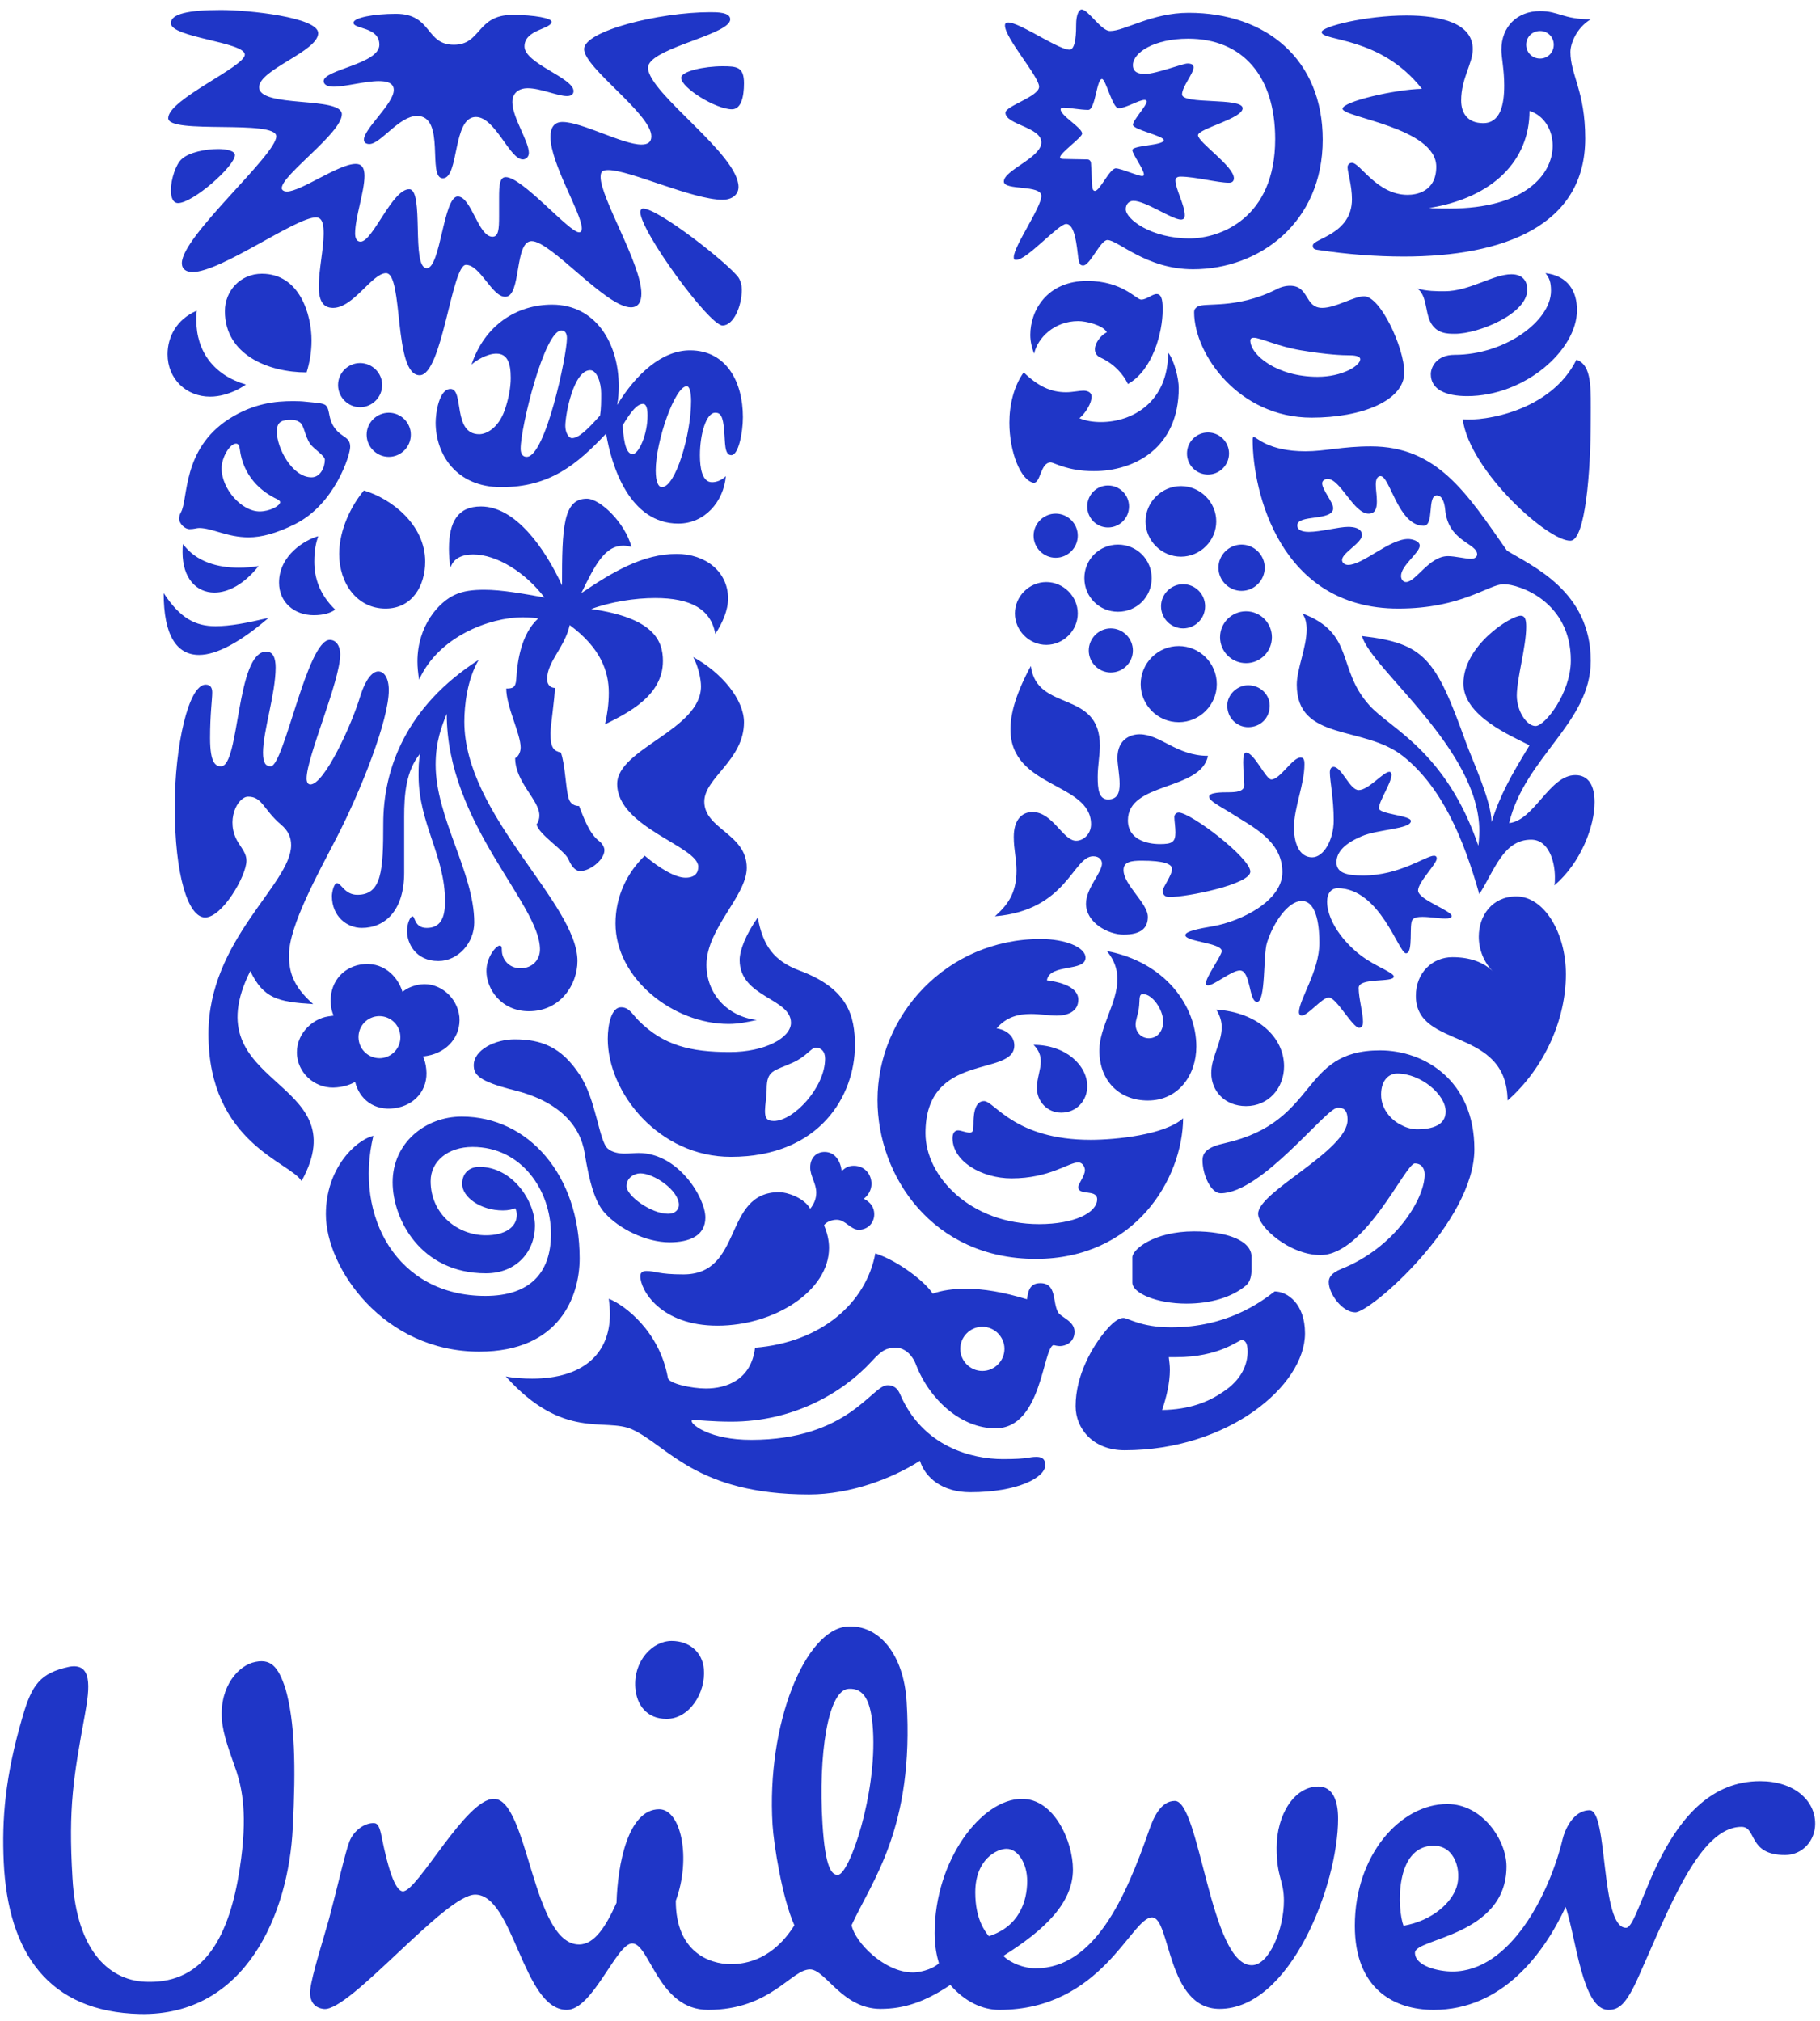 <?xml version="1.0" encoding="UTF-8"?> <svg xmlns="http://www.w3.org/2000/svg" width="263" height="292" viewBox="0 0 263 292"><g fill="none" fill-rule="evenodd"><g fill="#1F36C7"><path d="M34.196 255.077c-.441-1.368-1.682-4.432-2.031-6.705-.748-5.008 1.874-8.32 4.297-9.076 2.693-.763 3.748.591 4.795 3.761 1.353 4.803 1.51 11.101 1.047 20.121-.585 12.318-6.748 27.195-22.072 26.888-13.224-.299-19.073-8.856-19.693-21.929-.279-6.156.164-12.312 2.721-21.025 1.347-4.653 2.551-6.32 6.748-7.225 3.313-.59 3.006 2.857 2.259 6.925-1.646 9.013-2.409 13.366-1.796 23.583.591 10.815 5.557 15.02 10.957 15.02 8.115.156 11.721-6.599 13.217-16.367 1.204-7.823.307-11.57-.449-13.97m172.982 10.671c3.148 0 4.054 3.741 3.298 6-.756 2.244-3.441 4.81-7.659 5.564-.891-2.258-1.346-11.564 4.361-11.564m-58.744 5.095c0-2.558-1.346-4.653-2.986-4.653-1.367 0-4.517 1.49-4.517 6.3 0 3.768 1.34 5.563 1.96 6.325 4.331-1.36 5.543-4.972 5.543-7.972m-46.724-30.65c-.206-2.409-2.095-4.04-4.652-4.04-2.843 0-5.529 2.978-5.259 6.747.186 2.48 1.647 4.517 4.525 4.517 3.291 0 5.692-3.762 5.386-7.225m24.438 8.828c-.264-4.197-1.282-6.099-3.535-5.943-2.991.172-4.374 9.598-3.761 19.487.392 6.448 1.347 7.452 2.251 7.388 1.647-.1 5.615-11.634 5.045-20.932m99.646 15.81c-1.852 7.723-7.495 19.094-15.916 19.094-1.953 0-5.409-.755-5.409-2.715 0-2.109 13.224-2.394 13.224-12.475 0-3.748-3.448-9.013-8.563-9.013-6.755 0-13.352 7.367-13.352 17.591 0 9.148 5.693 12.155 11.4 12.155 9.91 0 15.916-8.115 19.065-14.876 1.524 4.51 2.401 14.876 6.17 14.876 1.511 0 2.558-.748 4.367-4.802 4.497-10.074 8.857-21.645 14.877-21.645 2.238 0 .891 4.068 6.291 4.068 2.558 0 4.354-2.102 4.354-4.517 0-3.462-3.143-6.156-7.96-6.156-14.114 0-17.112 21.19-19.371 21.19-3.748 0-2.558-16.986-5.258-16.986-2.401 0-3.599 2.878-3.919 4.21m-120.172 18.026c2.251 0 6.119-.734 9.169-5.614-1.746-3.862-2.985-11.685-3.156-14.527-.898-14.57 4.716-28.27 10.851-28.649 4.51-.27 8.114 3.99 8.528 10.894 1.105 18.154-4.938 25.72-7.958 32.268.513 2.53 4.802 6.832 8.848 6.832 1.511 0 3.307-.755 3.77-1.346-.307-1.048-.613-2.4-.613-4.36 0-10.517 6.761-19.38 12.625-19.38 4.659 0 7.36 6.148 7.36 10.217 0 4.802-4.061 8.714-10.06 12.475 1.055 1.048 2.999 1.796 4.659 1.796 8.564 0 13.052-10.367 16.365-19.836.606-1.795 1.675-4.353 3.763-4.353 3.611 0 5.123 23.74 11.114 23.74 2.551 0 4.645-5.272 4.645-9.312 0-3.007-1.047-3.306-1.047-7.666 0-4.81 2.565-8.842 6.02-8.842 2.109 0 2.857 2.08 2.857 4.638 0 9.604-6.917 27.495-17.12 27.495-7.673 0-7.075-13.224-9.769-13.224-3.02 0-7.231 13.366-22.086 13.366-2.415 0-4.973-1.197-7.06-3.605-3.606 2.408-6.619 3.463-10.074 3.463-5.551 0-7.959-5.707-10.203-5.707-2.714 0-5.708 5.85-14.734 5.85-7.218 0-8.408-9.605-10.965-9.605-2.259 0-5.7 9.604-9.454 9.604-6.327 0-7.66-16.658-13.231-16.658-4.353 0-18.118 16.907-21.852 16.53-1.504-.157-2.137-1.276-1.98-2.772.213-2.087 2.002-7.659 2.72-10.274 1.219-4.567 2.331-9.59 2.951-11.178.627-1.597 2.294-2.758 3.626-2.629.676.057.891 1.318 1.097 2.343.756 3.72 1.81 7.51 3.007 7.51 2.109 0 9.077-13.366 13.124-13.366 4.972 0 5.565 21.04 12.325 21.04 2.266 0 3.911-2.7 5.408-6.02.157-5.573 1.667-13.517 6.163-13.517 3.156 0 4.667 7.054 2.401 13.224 0 7.36 4.816 9.155 7.966 9.155M210.255 47.274c-1.11 0-2.708 0-3.584-1.76-.719-1.428-.477-3.75-1.83-4.77 1.353.385 2.778.385 3.911.385 3.59 0 7.017-2.458 9.646-2.458 1.747 0 2.302 1.111 2.302 2.226 0 3.51-7.074 6.377-10.445 6.377m1.767 9.005c8.28 0 15.86-6.615 15.86-12.429 0-2.72-1.29-4.944-4.553-5.34.563.713.798 1.272.798 2.555 0 4.374-6.689 9.248-13.944 9.248-2.636 0-3.426 1.834-3.426 2.79 0 2.225 2.151 3.176 5.265 3.176m-.656 3.35c1.048 7.57 12.526 17.775 15.625 17.543 2.08-.185 2.88-9.88 2.88-17.544 0-4.385.24-7.812-2.068-8.61-3.676 7.424-13.316 8.927-16.437 8.61M31.945 109.768c2.707 0 2.159-16.572 6.54-16.572 1.026 0 1.347 1.033 1.347 2.301 0 3.755-1.824 9.255-1.824 12.283 0 1.514.385 1.988 1.112 1.988 1.915 0 5.264-18.26 8.528-18.26 1.047 0 1.517 1.051 1.517 2.084 0 3.83-4.859 14.83-4.859 17.93 0 .473.15.875.548.875 1.995 0 5.986-8.599 7.253-12.91.72-2.226 1.675-3.43 2.559-3.43.797 0 1.517.873 1.517 2.717 0 4.3-3.997 14.432-7.488 21.204-2.714 5.258-6.933 12.838-6.933 17.05 0 2.158.385 4.395 3.499 7.106-5.101-.32-7.182-.798-9.091-4.784-8.522 16.971 15.702 15.297 7.402 30.366-1.503-2.708-13.452-5.493-13.452-21.282 0-13.637 11.949-21.613 11.949-27.27 0-1.115-.399-2.063-1.432-2.939-2.629-2.24-2.714-4.068-4.781-4.068-1.524 0-3.356 3.512-1.439 6.611.641 1.034 1.197 1.668 1.197 2.637 0 2.223-3.512 8.208-5.971 8.208-2.479 0-4.389-6.142-4.389-16.024 0-8.774 1.989-17.619 4.461-17.619.72 0 .955.477.955 1.122 0 1.033-.313 3.095-.313 6.615 0 3.748.875 4.061 1.588 4.061" transform="translate(0 .961)"></path><path d="M52.272 133.123c3.347 0 6.134-2.487 6.134-7.965v-8.13c0-3.106.242-6.604 2.316-9.102-.236 1.048-.236 2.163-.236 3.196 0 6.861 3.827 11.567 3.827 18.182 0 2.462-.728 3.82-2.638 3.82-1.823 0-1.666-1.675-2.065-1.675-.314 0-.792 1.03-.792 2.144 0 1.682 1.191 4.311 4.526 4.311 2.877 0 5.186-2.629 5.186-5.575 0-7.17-5.578-15.137-5.578-22.796 0-3.352.883-5.579 1.602-7.346 0 15.867 13.473 27.434 13.473 34.042 0 1.525-1.126 2.722-2.793 2.722-1.845 0-2.713-1.454-2.713-2.56 0-.553-.087-.71-.322-.71-.477 0-1.909 1.596-1.909 3.67 0 2.617 2.144 5.813 6.134 5.813 4.546 0 7.018-3.833 7.018-7.26 0-8.36-16.344-21.047-16.344-34.587 0-2.319.4-6.056 2.073-8.93-10.523 6.771-13.787 15.784-13.787 23.667 0 6.861-.24 10.288-3.747 10.288-1.83 0-2.309-1.674-2.942-1.674-.485 0-.734 1.432-.734 1.838 0 2.943 2.166 4.617 4.311 4.617M173.035 43.362c1.02-.672 5.514.41 11.322-2.465.726-.398 1.431-.563 2.065-.563 2.794 0 2.081 3.195 4.64 3.195 1.98 0 4.545-1.67 6.062-1.67 2.372 0 5.806 7.491 5.806 10.99 0 4.076-6.119 6.54-13.394 6.54-10.587 0-16.978-9.248-16.978-15.218 0-.48.242-.642.477-.809M190.42 53.49c3.513 0 6.142-1.587 6.142-2.552 0-.319-.477-.556-1.51-.556-1.04 0-3.114-.069-7.025-.717-3.356-.556-5.907-1.824-6.855-1.824-.32 0-.49.157-.49.4 0 2.072 3.833 5.25 9.738 5.25M53.953 163.168c-2.636.648-6.861 4.781-6.861 11.33 0 7.814 8.37 19.855 22.165 19.855 11.635 0 14.506-8.05 14.506-13.48 0-12.04-7.416-20.483-17.05-20.483-5.272 0-9.975 3.833-9.975 9.483 0 5.265 3.984 13.16 13.474 13.16 4.468 0 7.089-3.193 7.089-6.855 0-3.598-3.263-8.529-8.044-8.529-1.446 0-2.472.941-2.472 2.458 0 1.91 2.629 3.841 5.892 3.841.797 0 1.439-.164 1.766-.32.158.234.237.633.237.954 0 1.824-1.768 2.957-4.468 2.957-4.07 0-7.98-3.042-7.98-7.823 0-2.864 2.479-4.945 6.056-4.945 7.103 0 11.329 6.298 11.329 12.59 0 5.671-3.114 8.941-9.483 8.941-12.761 0-18.973-11.485-16.181-23.134M144.936 209.878c3.833 0 3.626-.32 4.83-.32 1.197 0 1.275.72 1.275 1.211 0 1.745-3.911 3.904-10.843 3.904-4.068 0-6.533-2.159-7.26-4.546-3.99 2.543-10.031 4.866-16.016 4.866-16.338 0-20.484-7.103-25.586-9.404-3.911-1.753-9.888 1.667-18.253-7.659 1.104.235 2.629.321 3.819.321 7.338 0 11.235-3.584 11.235-9.334 0-.698-.07-1.503-.163-2.209 2.244.877 7.346 4.69 8.543 11.457.156.812 3.434 1.517 5.499 1.517 2.872 0 6.526-1.182 7.09-5.892 9.568-.79 16.03-6.448 17.384-13.637 3.42 1.12 7.325 4.225 8.287 5.822 1.353-.478 2.949-.713 4.787-.713 2.55 0 5.408.477 8.842 1.525.156-1.048.32-2.33 1.924-2.33 2.378 0 1.745 2.643 2.536 4.153.399.791 2.408 1.27 2.408 2.872 0 1.517-1.29 2.066-2.088 2.066-.32 0-.72-.079-.954-.149-1.582.548-1.667 12.033-8.38 12.033-4.93 0-9.482-4.075-11.47-9.155-.556-1.532-1.746-2.487-2.871-2.487-1.275 0-1.988.242-3.5 1.91-4.308 4.702-11.47 8.77-20.332 8.77-2.708 0-4.86-.242-5.415-.242-.313 0-.313.071-.313.171 0 .548 2.7 2.7 8.59 2.7 14.037 0 17.47-7.894 19.695-7.894.335 0 1.275 0 1.823 1.282 3.278 7.645 10.417 9.391 14.877 9.391m-6.17-15.93c0 1.751 1.432 3.198 3.185 3.198 1.753 0 3.198-1.447 3.198-3.199 0-1.745-1.445-3.185-3.198-3.185s-3.185 1.44-3.185 3.185M201.89 154.163c-1.119 0-2.315.883-2.315 3.049 0 2.38 1.838 3.89 2.878 4.375.556.313 1.432.634 2.302.634 2.308 0 4.153-.634 4.153-2.565 0-2.444-3.59-5.493-7.018-5.493m-8.599 4.944c-1.674 0-10.937 12.362-16.9 12.362-1.432 0-2.622-2.708-2.622-4.767 0-1.132.713-1.931 3.256-2.48 13.715-3.12 10.68-13.401 22.393-13.401 6.455 0 13.637 4.389 13.637 14.27 0 10.525-14.976 23.584-17.213 23.584-1.832 0-3.827-2.622-3.827-4.382 0-.541.236-1.261 1.838-1.902 7.64-3.035 12.02-10.053 12.02-13.63 0-.812-.4-1.602-1.43-1.602-1.355 0-7.155 13.237-13.625 13.237-4.466 0-9.012-4.068-9.012-5.97 0-3.2 12.924-9.098 12.924-13.56 0-1.687-.798-1.76-1.439-1.76M35.536 54.609s-2.322 1.746-5.18 1.746c-3.426 0-6.142-2.54-6.142-6.131 0-2.465 1.276-5.027 4.226-6.295-.071.477-.071.877-.071 1.354 0 4.546 2.543 7.98 7.167 9.326m17.056 15.304c-1.752 2.077-3.577 5.586-3.577 9.17 0 4.296 2.623 7.9 6.69 7.9 3.905 0 5.736-3.354 5.736-6.79 0-5.335-4.866-9.09-8.85-10.28m-26.467 3.192c-.136.239-.235.559-.235.876 0 .716.805 1.518 1.51 1.518.64 0 1.04-.164 1.368-.164 1.903 0 4.047 1.35 7.167 1.35 1.824 0 3.99-.56 6.698-1.906 5.743-2.871 7.972-9.967 7.972-11.157 0-1.525-1.225-1.318-2.23-2.721-1.02-1.39-.634-2.608-1.282-3.267-.37-.375-1.511-.39-2.943-.55-.491-.06-1.125-.084-1.76-.084-2.63 0-5.756.327-9.254 2.546-6.912 4.415-5.892 11.714-7.011 13.559m18.73-9.882c.564.744 2.089 1.667 2.089 2.244 0 1.112-.65 2.544-1.924 2.544-2.794 0-5.016-4.233-5.016-6.612 0-1.528.869-1.688 2.066-1.688.563 0 .805.078 1.19.313.727.399.727 1.988 1.595 3.199m-7.331 9.718c-2.622 0-5.5-3.27-5.5-6.22 0-1.59 1.19-3.576 2.08-3.576.314 0 .478.235.549.79.492 3.904 3.043 6.142 5.43 7.25.242.16.398.238.398.41 0 .544-1.517 1.346-2.957 1.346m6.783-20.092c.4-1.28.713-2.864.713-4.61 0-3.833-1.76-9.646-7.174-9.646-3.107 0-5.345 2.472-5.345 5.414 0 6.306 6.307 8.842 11.806 8.842m-20.654 31.89c0 6.06 1.838 8.935 5.115 8.935 2.537 0 5.97-1.845 10.04-5.351-3.114.727-5.508 1.2-7.66 1.2-2.864 0-5.101-1.11-7.495-4.783m2.792-7.09c-.064.403-.064.799-.064 1.198 0 3.737 1.989 5.817 4.61 5.817 1.987 0 4.31-1.208 6.377-3.833-.876.16-1.91.238-2.864.238-2.958 0-6.134-.797-8.06-3.42m19.538-1.125c-1.832.488-5.657 2.718-5.657 6.697 0 2.87 2.223 4.713 5.015 4.713 1.432 0 2.472-.331 3.099-.805-2.222-2.148-3.02-4.545-3.02-6.936 0-1.674.242-2.7.563-3.67m2.87-21.851c0 1.764 1.433 3.207 3.186 3.207 1.745 0 3.19-1.443 3.19-3.207 0-1.745-1.445-3.174-3.19-3.174-1.753 0-3.185 1.429-3.185 3.174m4.132 7.182c0 1.767 1.454 3.199 3.199 3.199 1.746 0 3.186-1.432 3.186-3.2 0-1.748-1.44-3.177-3.186-3.177-1.745 0-3.2 1.429-3.2 3.178M177.346 100.998c0-1.59 1.439-2.942 3.02-2.942 1.754 0 3.114 1.353 3.114 2.942 0 1.83-1.36 3.117-3.113 3.117-1.582 0-3.021-1.286-3.021-3.117M149.36 76.443c0 1.756 1.445 3.195 3.19 3.195 1.76 0 3.193-1.44 3.193-3.195 0-1.746-1.432-3.181-3.192-3.181-1.746 0-3.191 1.435-3.191 3.18m-2.701 11.24c0 2.48 2.066 4.542 4.538 4.542 2.472 0 4.546-2.062 4.546-4.542 0-2.465-2.074-4.535-4.546-4.535-2.472 0-4.538 2.07-4.538 4.535m10.039-5.098c0 2.718 2.166 4.856 4.859 4.856 2.707 0 4.866-2.138 4.866-4.856 0-2.707-2.16-4.852-4.866-4.852-2.693 0-4.86 2.145-4.86 4.852m.415-10.362c0 1.68 1.338 3.035 3.006 3.035 1.674 0 3.035-1.354 3.035-3.035 0-1.675-1.361-3.03-3.035-3.03-1.668 0-3.006 1.355-3.006 3.03m14.412-7.653c0 1.675 1.354 3.043 3.035 3.043 1.674 0 3.043-1.368 3.043-3.043 0-1.667-1.37-3.035-3.043-3.035-1.681 0-3.035 1.368-3.035 3.035m-5.985 9.81c0 2.794 2.316 5.102 5.117 5.102 2.792 0 5.1-2.308 5.1-5.101 0-2.785-2.308-5.101-5.1-5.101-2.801 0-5.117 2.316-5.117 5.1m-8.208 18.66c0 1.747 1.447 3.175 3.179 3.175 1.759 0 3.199-1.428 3.199-3.174 0-1.753-1.44-3.2-3.2-3.2-1.731 0-3.178 1.447-3.178 3.2m10.446-6.391c0 1.764 1.439 3.192 3.192 3.192 1.752 0 3.177-1.428 3.177-3.192 0-1.753-1.425-3.192-3.177-3.192-1.753 0-3.192 1.439-3.192 3.192m-2.943 11.25c0 3.02 2.466 5.5 5.5 5.5 3.022 0 5.5-2.48 5.5-5.5 0-3.035-2.478-5.504-5.5-5.504-3.034 0-5.5 2.469-5.5 5.504m11.47-6.783c0 2.08 1.689 3.748 3.756 3.748 2.059 0 3.74-1.667 3.74-3.748 0-2.066-1.681-3.741-3.74-3.741-2.067 0-3.755 1.675-3.755 3.74m-.235-10.045c0 1.845 1.532 3.352 3.342 3.352 1.823 0 3.349-1.507 3.349-3.352 0-1.827-1.526-3.338-3.35-3.338-1.81 0-3.341 1.51-3.341 3.338M184.194 185.654c-2.074 1.603-6.926 5.187-14.977 5.187-4.31 0-6.227-1.361-6.86-1.361-.8 0-1.682.798-2.56 1.831-1.894 2.237-4.366 6.391-4.366 10.922 0 3.199 2.472 6.37 7.082 6.37 14.927 0 26.069-9.312 26.069-16.893 0-4.296-2.551-6.056-4.388-6.056m-4.132-.87c.633-.562.79-1.439.79-2.315v-1.831c0-2.316-3.506-3.669-8.293-3.669-5.822 0-8.927 2.636-8.927 3.748v3.662c0 1.517 3.512 3.035 7.815 3.035 3.434 0 6.548-.884 8.615-2.63m-.65 7.895c.393 0 .877.228.877 1.674 0 1.746-.798 4.069-3.655 5.885-2.002 1.361-4.71 2.487-8.7 2.551.635-1.91 1.119-3.905 1.119-5.814 0-.641-.078-1.118-.156-1.824h1.04c6.298 0 9.013-2.472 9.476-2.472M148.96 95.27c.878 6.769 9.983 3.349 9.983 11.545 0 1.194-.32 2.954-.32 4.464 0 1.767.156 3.278 1.496 3.278 1.354 0 1.674-.955 1.674-2.23 0-1.283-.32-2.872-.32-3.748 0-2.797 1.994-3.434 3.199-3.434 3.02 0 5.343 3.113 9.889 3.113-1.04 5.105-11.571 3.737-11.571 9.323 0 2.79 2.793 3.43 4.624 3.43 1.689 0 2.244-.242 2.244-1.67 0-.8-.156-1.671-.156-2.248 0-.306.235-.634.633-.634 1.747 0 10.346 6.544 10.346 8.535 0 1.828-9.077 3.67-11.706 3.67-.806 0-.962-.563-.962-.87 0-.563 1.353-2.24 1.353-3.2 0-.711-1.197-1.19-4.381-1.19-1.518 0-2.628.162-2.628 1.355 0 2.159 3.512 4.784 3.512 6.769 0 1.596-.962 2.565-3.512 2.565-2.167 0-5.423-1.69-5.423-4.471 0-2.237 2.309-4.464 2.309-5.817 0-.4-.3-1.034-1.27-1.034-2.941 0-3.746 7.806-14.198 8.678 1.68-1.51 3.12-3.188 3.12-6.612 0-1.674-.4-3.035-.4-4.86 0-2.396 1.112-3.597 2.7-3.597 2.958 0 4.39 4.147 6.314 4.147 1.04 0 2.152-.947 2.152-2.387 0-6.063-11.642-5.18-11.642-13.708 0-2.32.798-5.18 2.942-9.162m38.025 23.35c0 1.993.642 4.3 2.636 4.3 1.675 0 3.107-2.55 3.107-5.34 0-3.18-.556-5.666-.556-6.931 0-.56.243-.798.556-.798 1.204.082 2.322 3.356 3.605 3.356 1.432 0 3.563-2.64 4.438-2.64.243 0 .314.313.314.398 0 1.19-1.824 3.826-1.824 4.86 0 .876 4.624 1.033 4.624 1.845 0 1.193-4.852 1.193-7.168 2.23-2.23.955-3.59 2.152-3.59 3.748 0 1.588 1.603 1.906 3.833 1.906 5.336 0 9.07-2.865 10.273-2.865.243 0 .386.16.386.393 0 .8-2.701 3.423-2.701 4.634 0 1.35 4.952 2.92 4.859 3.733-.071.236-.391.317-.948.317-.875 0-2.23-.238-3.277-.238-.634 0-1.19.085-1.432.399-.556.634.165 4.866-.954 4.866-1.04 0-3.748-9.408-9.875-9.408-.876 0-1.518.716-1.518 1.92 0 3.173 3.114 6.85 6.07 8.599 1.339.869 3.57 1.76 3.57 2.238 0 .95-5.08.078-5.08 1.667 0 1.446.627 3.605.627 4.866 0 .399-.078.876-.563.876-.947 0-3.27-4.374-4.382-4.374-.954 0-3.028 2.622-3.911 2.622-.242 0-.4-.236-.4-.474 0-1.842 2.957-5.974 2.957-10.05 0-1.91-.242-6.048-2.557-6.048-1.91 0-4.068 3.017-5.023 6.048-.557 1.753-.157 8.539-1.432 8.539-1.204 0-.89-4.545-2.48-4.545-1.175 0-3.732 2.155-4.61 2.155-.156 0-.313-.093-.313-.25 0-.954 2.3-4.064 2.3-4.702 0-1.197-5.257-1.353-5.257-2.308 0-.57 2.067-.955 3.99-1.286 4.055-.71 10.032-3.651 10.032-7.802 0-4.627-4.46-6.615-7.402-8.532-1.52-.955-3.186-1.753-3.186-2.387 0-.634 1.91-.634 2.716-.634 1.188 0 2.365-.085 2.365-1.047 0-.72-.157-2.151-.157-3.263 0-.791.085-1.432.414-1.432 1.174 0 2.863 3.897 3.653 3.897 1.269 0 3.043-3.178 4.226-3.178.399 0 .562.243.562.955 0 2.943-1.517 6.29-1.517 9.166" transform="translate(0 .961)"></path><path d="M151.284 140.697c3.67.477 4.538 1.76 4.538 2.786 0 1.759-1.596 2.316-3.114 2.316-1.11 0-2.379-.236-3.748-.236-1.752 0-3.505.395-4.944 2.073 1.047.15 2.558.87 2.558 2.473 0 4.624-12.838.797-12.838 12.668 0 6.297 6.533 13.152 16.422 13.152 5.115 0 8.386-1.668 8.386-3.591 0-1.511-2.722-.477-2.722-1.745 0-.557.955-1.597.955-2.48 0-.385-.313-1.104-.955-1.104-1.425 0-4.146 2.308-9.647 2.308-4.303 0-8.528-2.465-8.528-5.814 0-.726.32-1.125.791-1.125.484 0 1.126.327 1.688.327.463 0 .548-.327.548-1.204 0-.87 0-3.356 1.52-3.356 1.51 0 4.38 5.6 15.395 5.6 3.655 0 10.745-.72 13.38-3.113-.078 8.749-6.939 20.319-21.289 20.319-14.904 0-22.877-11.955-22.877-22.962 0-12.19 9.96-23.266 23.598-23.266 3.497 0 6.461 1.189 6.461 2.703 0 2.08-5.186.806-5.578 3.27m24.473 4.233c.548.87.79 1.746.79 2.54 0 2.24-1.51 4.307-1.51 6.608 0 2.65 1.988 4.795 5.024 4.795 3.262 0 5.493-2.622 5.493-5.742 0-4.22-3.833-7.806-9.797-8.201m-26.397 5.094c.798.798 1.041 1.589 1.041 2.4 0 1.19-.564 2.466-.564 3.827 0 1.895 1.447 3.57 3.512 3.57 2.238 0 3.763-1.753 3.763-3.82 0-3.034-3.128-5.977-7.752-5.977m10.594-13.551c8.38 1.589 12.924 7.894 12.924 13.793 0 4.069-2.544 7.802-7.01 7.802-4.076 0-7.004-2.78-7.004-7.246 0-3.352 2.608-6.847 2.608-10.295 0-1.34-.393-2.707-1.518-4.054m4.147 10.6c0 1.127.806 1.997 1.931 1.997 1.268 0 2.06-1.123 2.06-2.394 0-1.667-1.512-3.99-2.944-3.99-.648 0-.413.958-.57 1.995-.078.8-.477 1.756-.477 2.393M76.111 65.054c2.714 0 5.813-14.674 5.813-17.15 0-.63-.235-1.118-.79-1.118-2.465 0-5.899 13.957-5.899 17.07 0 .556.156 1.198.876 1.198m19.53 4.38c1.987 0 4.224-7.647 4.224-12.435 0-1.04-.157-2.148-.634-2.148-1.683 0-4.475 7.894-4.475 12.183 0 1.682.407 2.4.884 2.4M82.644 62.35c.884 0 2.002-.951 4.07-3.271.156-1.036.156-1.994.156-3.202 0-1.585-.635-3.342-1.59-3.342-2.4 0-3.59 6.38-3.59 8.052 0 .947.477 1.763.954 1.763m10.93-3.271c0-1.357-.335-1.674-.649-1.674-.798 0-1.674.952-2.943 3.096.157 2.879.635 4.154 1.432 4.154.877 0 2.16-2.8 2.16-5.576m6.134-9.415c5.251 0 7.645 4.553 7.645 9.647 0 2.223-.635 5.5-1.675 5.5-1.033 0-.868-1.827-1.033-3.512-.149-2.144-.555-2.622-1.283-2.622-1.346 0-2.222 3.178-2.222 6.134 0 1.839.314 3.905 1.746 3.905.798 0 1.524-.392 2.002-.877-.314 3.67-3.036 6.858-6.868 6.858-7.004 0-9.633-8.201-10.438-12.996-4.225 4.46-8.122 7.734-15.148 7.734-6.533 0-9.482-4.78-9.482-9.33 0-1.357.484-4.862 2.151-4.862 1.995 0 .25 6.544 4.154 6.544.955 0 2.707-.805 3.655-3.43.562-1.603.89-3.271.89-4.703 0-2.155-.478-3.513-2.08-3.513-1.354 0-3.028 1.034-3.59 1.593 1.917-5.74 6.547-8.674 11.648-8.674 6.291 0 9.633 5.575 9.633 11.79 0 .87-.064 1.836-.228 2.708 2.707-4.456 6.455-7.894 10.523-7.894" transform="translate(0 .961)"></path><path d="M84.803 71.103c-3.434 0-3.591 4.154-3.591 12.525-2.543-5.504-6.77-11.406-11.713-11.406-3.356 0-4.624 2.244-4.624 6.127 0 .812.078 2.005.228 2.72.407-1.35 1.682-1.908 3.27-1.908 3.434 0 7.58 2.622 10.296 6.213-3.121-.55-6.148-1.112-8.692-1.112-1.604 0-3.035.16-4.226.72-2.315 1.029-5.43 4.46-5.43 9.643 0 .794.087 1.685.244 2.636 2.779-6.23 10.202-9.02 14.983-9.02.955 0 1.675.082 2.223.172-2.451 2.226-3.013 6.134-3.17 8.759-.078 1.275-.563 1.36-1.447 1.36 0 2.626 2.08 6.534 2.08 8.519 0 .73-.391 1.37-.791 1.528 0 3.498 3.499 6.056 3.499 8.279 0 .563-.171 1.04-.406 1.282.235 1.44 4.104 3.847 4.602 5.059.62 1.467 1.305 1.717 1.696 1.717 1.367 0 3.506-1.59 3.506-3.032 0-.477-.4-1.03-.713-1.271-1.511-1.112-2.31-3.52-2.95-5.106-.562 0-1.275-.224-1.525-1.164-.441-1.657-.463-4.731-1.103-6.562-1.027-.242-1.504-.635-1.504-2.793 0-1.033.634-5.101.634-6.541-.477 0-1.12-.32-1.12-1.275 0-2.547 2.545-4.552 3.265-7.81 4.546 3.357 5.649 6.777 5.649 9.805 0 1.593-.228 3.117-.548 4.545 3.349-1.673 8.372-4.146 8.372-9.165 0-2.953-1.361-6.224-10.36-7.503 2.786-1.033 6.292-1.585 9.248-1.585 5.094 0 8.044 1.585 8.678 5.18 1.047-1.59 1.845-3.427 1.845-5.105 0-3.908-3.277-6.452-7.423-6.452-4.86 0-9.163 2.544-13.78 5.658 2.067-4.304 3.498-6.851 6.056-6.851.4 0 .798.082 1.19.164-.955-3.516-4.538-6.95-6.448-6.95M219.112 128.57c3.982 0 7.167 5.198 7.167 11.25 0 6.456-3.029 13.474-8.43 18.248-.091-10.746-13.25-7.326-13.25-15.13 0-3.352 2.394-5.587 5.272-5.587 2.542 0 4.544.71 5.976 2.156-1.431-1.35-2.157-3.278-2.157-5.115 0-3.025 1.923-5.821 5.422-5.821M147.929 52.849c2.087 2.002 3.904 2.872 6.134 2.872.89 0 1.923-.228 2.486-.228.705 0 1.197.309 1.197.86 0 .892-.812 2.324-1.76 3.119.948.398 1.988.552 3.113.552 4.533 0 9.705-2.872 9.705-10.04.969 1.273 1.53 3.912 1.53 5.102 0 8.692-6.39 12.03-12.268 12.03-3.84 0-5.756-1.257-6.233-1.257-1.504 0-1.432 3.014-2.472 2.942-1.832-.317-3.5-4.39-3.5-8.695 0-2.548.635-5.255 2.068-7.257m12.025-5.807c-.633-1.047-3.02-1.603-4.132-1.603-3.512 0-5.892 2.466-6.383 4.702-.322-.79-.556-1.76-.556-2.707 0-3.505 2.4-7.801 8.23-7.801 5.086 0 7.074 2.7 7.794 2.7.805 0 1.602-.801 2.237-.801.868 0 .868 1.364.868 2.318 0 3.192-1.431 8.686-5.022 10.68-.634-1.353-1.91-2.878-3.97-3.825-.57-.235-.797-.72-.797-1.197 0-.873.798-1.992 1.73-2.466M92.526 29.658c0 2.793 9.968 16.419 11.884 16.419 1.59 0 2.786-2.79 2.786-5.18 0-.63-.164-1.264-.478-1.75-1.43-1.994-11.555-9.973-13.793-9.973-.242 0-.399.249-.399.484m-58.579-8.215c0 1.603-6.07 6.94-8.215 6.94-.79 0-1.04-.948-1.04-1.831 0-1.603.734-3.826 1.59-4.54 1.04-.968 3.433-1.438 5.263-1.438 1.112 0 2.402.242 2.402.869m72.771 4.617c0-4.766-12.938-13.465-13.08-17.206 0-.35.178-.684.463-.983 2.223-2.338 11.421-4.04 11.421-6.042 0-1.033-1.917-1.033-2.87-1.033-7.41 0-18.248 2.72-18.248 5.336 0 2.722 9.72 9.348 9.72 12.61 0 .87-.55 1.187-1.44 1.187-2.702 0-8.608-3.263-11.393-3.263-1.269 0-1.746.88-1.746 2.152 0 3.829 4.531 11.09 4.531 13.234 0 .228-.07.556-.399.556-1.432 0-8.2-7.976-10.594-7.976-.884 0-.962 1.207-.962 2.956v2.704c0 1.842-.079 2.957-.954 2.957-2.067 0-3.036-5.814-5.024-5.814-2.066 0-2.479 10.36-4.468 10.36-2.307 0-.313-11.414-2.55-11.414-2.457 0-5.265 7.58-7.018 7.58-.633 0-.79-.634-.79-1.19 0-2.32 1.354-6.055 1.354-8.296 0-1.108-.32-1.75-1.276-1.75-2.472 0-7.888 3.99-9.953 3.99-.328 0-.727-.163-.727-.491 0-1.91 8.685-7.962 8.685-10.673 0-2.63-11.956-.87-11.956-3.908 0-2.55 8.537-5.187 8.537-7.812 0-2.305-10.125-3.35-14.036-3.35-4.702 0-7.253.553-7.253 1.91 0 2.08 10.687 2.715 10.687 4.539 0 1.767-11.072 6.47-11.072 9.184 0 2.387 15.618.149 15.618 2.629 0 2.7-13.644 14.42-13.644 18.32 0 .888.648 1.287 1.532 1.287 4.132 0 14.89-7.898 17.846-7.898 1.034 0 1.112 1.287 1.112 2.384 0 2.084-.705 5.272-.705 7.584 0 1.83.463 3.11 2.06 3.11 2.956 0 5.656-5.02 7.658-5.02 2.551 0 1.034 14.752 4.86 14.752 3.262 0 4.631-15.948 6.69-15.948 2.08 0 3.754 4.616 5.671 4.616 2.386 0 1.274-8.047 3.825-8.047 2.787 0 10.752 9.568 14.342 9.568 1.12 0 1.511-.872 1.511-2.001 0-4.222-5.892-13.78-5.892-16.818 0-.795.235-1.02 1.111-1.02 3.114 0 12.205 4.293 16.508 4.293 1.432 0 2.308-.79 2.308-1.845m-8.286-15.774c0 1.443 5.016 4.546 7.331 4.546 1.347 0 1.747-1.831 1.747-3.752 0-2.383-1.033-2.468-3.1-2.468-2.636 0-5.978.719-5.978 1.674m-18.73-8.122c0-.478-2.4-.973-5.664-.973-5.188 0-4.46 4.314-8.45 4.314-4.147 0-3.114-4.471-8.372-4.471-3.185 0-6.134.56-6.134 1.293 0 .948 3.74.553 3.74 3.178 0 2.793-8.05 3.588-8.05 5.255 0 .559.634.808 1.438.808 1.753 0 4.54-.808 6.541-.808 1.111 0 2.152.238 2.152 1.286 0 1.987-4.31 5.582-4.31 7.174 0 .485.391.634.79.634 1.603 0 4.31-4.061 6.87-4.061 4.223 0 1.422 9.006 3.74 9.006 2.393 0 1.36-8.856 4.772-8.856 2.801 0 4.874 6.134 6.783 6.134.477 0 .876-.392.876-.947 0-1.678-2.386-5.11-2.386-7.335 0-1.35.962-2.006 2.23-2.006 1.83 0 4.311 1.133 5.656 1.133.478 0 .955-.157.955-.72 0-1.916-7.089-3.985-7.089-6.454 0-2.473 3.912-2.473 3.912-3.584M221.02 15.067c0 7.089-5.172 12.52-14.513 14.036 1.04.07 2.002.07 2.957.07 10.901 0 14.905-4.93 14.905-9.083 0-2.312-1.275-4.382-3.349-5.023m-13.473 8.058c0-5.657-13.537-7.103-13.537-8.375 0-1.033 7.567-2.782 11.464-2.875-5.978-7.638-14.49-6.85-14.49-8.201 0-.794 6.375-2.397 12.267-2.397 4.938 0 9.57 1.115 9.57 4.855 0 2.085-1.676 4.24-1.676 7.424 0 1.767.877 3.278 3.18 3.278 2.478 0 3.041-2.643 3.041-5.436 0-2.305-.407-4.054-.407-5.18 0-3.338 2.302-5.58 5.586-5.58 2.701 0 3.334 1.19 7.325 1.19-2.145 1.29-2.936 3.606-2.936 4.718 0 3.34 2.137 5.657 2.137 12.51 0 12.59-11.792 17.057-26.219 17.057-3.976 0-8.2-.32-12.347-.954-.648-.071-.797-.24-.797-.638 0-1.03 5.656-1.592 5.656-6.69 0-1.992-.634-3.908-.634-4.628 0-.406.321-.634.634-.634 1.197 0 3.6 4.624 8.044 4.624 1.19 0 4.14-.4 4.14-4.068m12.995-17.62c0 1.116.87 1.996 2.002 1.996 1.112 0 1.98-.88 1.98-1.996 0-1.118-.868-1.987-1.98-1.987-1.132 0-2.002.869-2.002 1.987M213.454 79.16c0-1.667-4.224-1.824-4.624-6.533-.078-.72-.32-1.995-1.21-1.995-1.426 0-.314 4.382-1.911 4.382-3.654 0-4.858-7.175-6.213-7.175-.313 0-.69.242-.69 1.197 0 .876.157 1.43.157 2.472 0 1.033-.25 1.753-1.197 1.753-2.16 0-4.068-5.016-5.914-5.016-.392 0-.79.24-.79.627 0 .958 1.588 2.722 1.588 3.598 0 1.91-5.187.873-5.187 2.48 0 .698.72.947 1.682.947 1.674 0 4.304-.726 5.664-.726.798 0 2.002.163 2.002 1.193 0 1.13-2.878 2.561-2.878 3.594 0 .478.484.713.876.713 2.152 0 5.963-3.744 8.678-3.744.477 0 1.667.245 1.667.962 0 1.036-2.7 2.864-2.7 4.381 0 .39.235.877.713.877 1.432 0 3.34-3.744 6.063-3.744 1.025 0 2.55.391 3.349.391.633 0 .875-.39.875-.634m2.08 38.663c1.269-3.994 2.864-6.779 5.486-11.083-2.622-1.353-9.553-4.225-9.553-8.934 0-5.494 6.846-9.793 8.278-9.793.62 0 .798.542.798 1.592 0 2.868-1.36 7.495-1.36 9.96 0 2.231 1.432 4.39 2.707 4.39 1.36 0 5.1-4.789 5.1-9.49 0-8.454-7.415-11.009-9.71-11.009-2.144 0-6.048 3.527-15.225 3.527-17.135 0-21.04-16.992-21.04-24.395 0-.324.064-.409.157-.409.393 0 2.067 2.076 7.488 2.076 2.8 0 5.35-.712 9.419-.712 9.54 0 13.787 6.604 19.679 15.061 3.577 2.227 12.112 5.818 12.112 15.942 0 8.934-9.505 13.876-11.8 23.437 3.663-.403 5.822-6.939 9.57-6.939 1.91 0 2.785 1.524 2.785 3.911 0 3.505-1.987 8.77-5.813 12.026.079-.313.079-.712.079-1.189 0-2.227-.884-5.422-3.434-5.422-3.977 0-5.244 4.307-7.49 7.89-2.3-8.125-5.414-15.47-10.993-19.93-5.65-4.532-15.382-2.074-15.382-10.36 0-2.23 1.426-5.412 1.426-7.966 0-.884-.158-1.68-.635-2.323 7.66 2.875 4.944 7.98 9.662 13.238 2.927 3.356 11.064 6.548 15.78 20.327.064-.392.142-1.432.142-2.145 0-11.809-15.602-23.36-16.956-28.149 9.063 1.04 10.665 3.277 14.969 15.23.877 2.467 3.755 8.61 3.755 11.641" transform="translate(0 .961)"></path><path d="M171.924 33.491c-5.585 0-9.248-2.8-9.248-4.226 0-.719.478-1.203 1.113-1.203 1.752 0 5.577 2.707 6.868 2.707.313 0 .554-.139.554-.638 0-1.428-1.353-3.815-1.353-5.023 0-.309.234-.545.713-.545 2.15 0 5.343.884 7.031.884.55 0 .706-.339.706-.648 0-1.753-5.186-5.187-5.186-6.22 0-.95 6.447-2.394 6.447-3.898 0-1.603-8.755-.49-8.755-2.002 0-1.11 1.666-3.028 1.666-3.904 0-.399-.313-.559-.876-.559-.713 0-4.547 1.51-6.136 1.51-.796 0-1.758-.16-1.758-1.272 0-1.834 3.112-3.825 7.98-3.825 7.88 0 12.582 5.432 12.582 14.506 0 11.495-8.037 14.356-12.347 14.356m-15.547-15.147c0-.877-3.113-2.55-3.113-3.513 0-.15.157-.235.406-.235.877 0 2.394.32 3.584.32 1.055 0 1.196-4.46 1.988-4.46.555 0 1.51 4.225 2.4 4.225 1.034 0 2.935-1.204 3.748-1.204.15 0 .322.078.322.24 0 .555-2.004 2.717-2.004 3.352 0 .708 4.46 1.588 4.46 2.222 0 .798-4.538.72-4.538 1.44 0 .562 1.667 2.792 1.667 3.512 0 .157-.078.231-.242.231-.635 0-3.093-1.108-3.812-1.108-.89 0-2.3 3.256-3.022 3.256-.249 0-.39-.306-.39-.712l-.171-3.185c0-.313-.15-.648-.548-.648-.97 0-2.802-.064-3.371-.064-.392 0-.555-.086-.555-.246 0-.638 3.191-2.868 3.191-3.423m-2.314 13.06c1.281 0 1.524 3.116 1.757 4.944.165.965.322 1.051.728 1.051.962 0 2.472-3.673 3.483-3.673 1.525 0 5.593 4.225 12.37 4.225 9.633 0 18.738-6.783 18.738-18.73 0-11.564-8.136-18.333-19.372-18.333-5.344 0-9.256 2.63-11.328 2.63-1.262.077-3.185-3.108-4.14-3.108-.393 0-.792.781-.792 2.152 0 .873 0 3.655-.96 3.655-1.917 0-9.328-5.482-9.328-3.498 0 1.828 4.938 7.402 4.938 8.85 0 1.431-4.866 2.785-4.866 3.754 0 1.746 5.188 2.066 5.188 4.29 0 2.232-5.416 4-5.416 5.656 0 1.353 5.416.413 5.416 2.084 0 1.667-3.984 7.25-3.984 8.85 0 .38.077.38.4.38 1.51 0 6.056-5.18 7.168-5.18M117.954 171.383c0 .734-.235 1.532-.875 2.323-.877-1.589-3.356-2.401-4.468-2.401-8.201 0-5.101 11.884-13.857 11.884-3.67 0-3.998-.492-5.351-.492-.555 0-.877.257-.877.727 0 2.073 2.957 7.174 11.158 7.174 8.214 0 16.116-5.015 16.116-11.242 0-1.034-.242-2.138-.727-3.264.314-.477 1.126-.797 1.83-.797 1.277 0 2.004 1.446 3.2 1.446 1.276 0 2.23-.969 2.23-2.244 0-1.027-.563-1.746-1.51-2.238.634-.477 1.11-1.268 1.11-2.151 0-1.347-.953-2.615-2.55-2.615-.726 0-1.203.235-1.76.777-.142-1.418-.947-2.779-2.464-2.779-1.205 0-2.08.869-2.08 2.237 0 1.268.875 2.308.875 3.655" transform="translate(0 .961)"></path><path d="M74.28 156.571c6.376 1.574 9.555 5.016 10.203 9.077.633 3.897 1.431 7.103 2.942 8.692 1.989 2.23 5.9 4.21 9.334 4.21 2.864 0 5.171-.94 5.171-3.576 0-2.857-3.91-9.326-9.639-9.326-.563 0-1.275.085-2.073.085-.72 0-1.76-.163-2.395-.72-1.274-1.111-1.673-7.096-4.06-10.679-2.63-3.99-5.502-5.109-9.412-5.109-2.785 0-5.892 1.518-5.892 3.741 0 1.368.712 2.322 5.82 3.605m22.237 17.854c-2.394 0-5.978-2.564-5.978-3.99 0-1.203 1.112-1.845 1.989-1.845 2.001 0 5.579 2.48 5.579 4.553 0 .563-.4 1.282-1.59 1.282" transform="translate(0 .961)"></path><path d="M89.185 112.326c0-5.108 12.112-7.816 12.112-14.107 0-1.047-.393-2.878-1.119-4.232 4.232 2.322 7.332 6.22 7.332 9.412 0 5.492-5.736 8.04-5.736 11.47 0 3.994 6.134 4.631 6.134 9.57 0 4.067-5.82 8.77-5.82 14.024 0 4.068 2.871 7.413 7.26 7.972-1.44.318-2.708.567-4.06.567-8.06 0-16.346-6.619-16.346-14.524 0-3.908 1.675-7.32 4.22-9.789 2.243 1.906 4.466 3.181 5.898 3.181 1.282 0 1.844-.634 1.844-1.589 0-2.956-11.719-5.66-11.719-11.955m25.428 40.24c-2.736 1.261-3.826 1.048-3.826 3.847 0 1.034-.243 2.38-.243 3.1 0 .955.157 1.51 1.275 1.51 2.866 0 7.411-4.859 7.411-9.005 0-1.112-.635-1.596-1.355-1.596-.633 0-1.353 1.282-3.262 2.144m-.314-5.735c0-3.577-7.417-3.655-7.417-9.077 0-1.365.87-3.662 2.622-6.14.727 4.138 2.393 6.29 5.993 7.654 7.081 2.622 8.042 6.608 8.042 10.84 0 7.168-5.022 16.095-17.933 16.095-10.365 0-17.783-9.248-17.783-17.049 0-2.152.564-4.56 1.91-4.56 1.197 0 1.603.97 2.558 1.931 3.583 3.583 7.488 4.538 13.16 4.538 5.093 0 8.848-2.066 8.848-4.232M57.836 148.563c.2 1.674-.99 3.163-2.65 3.37-1.668.185-3.17-1.012-3.356-2.672-.207-1.667.99-3.177 2.65-3.37 1.667-.185 3.17 1.005 3.356 2.672m-14.897 3.142c.341 2.714 2.877 4.78 5.756 4.46 1.026-.1 1.987-.4 2.622-.798.633 2.55 2.778 4.196 5.671 3.812 2.942-.378 4.931-2.694 4.61-5.636-.079-.805-.236-1.297-.478-1.838 0 0 .4-.05.684-.107 2.878-.534 4.824-2.85 4.582-5.64-.32-2.863-2.893-4.994-5.579-4.677-1.034.143-1.989.528-2.644 1.09-.712-2.386-2.956-4.467-6.02-3.961-2.786.463-4.609 2.818-4.332 5.799.043.478.15 1.034.4 1.59 0 0-.47.064-.792.113-2.33.346-4.852 2.687-4.48 5.793" transform="translate(0 .961)"></path></g></g></svg> 